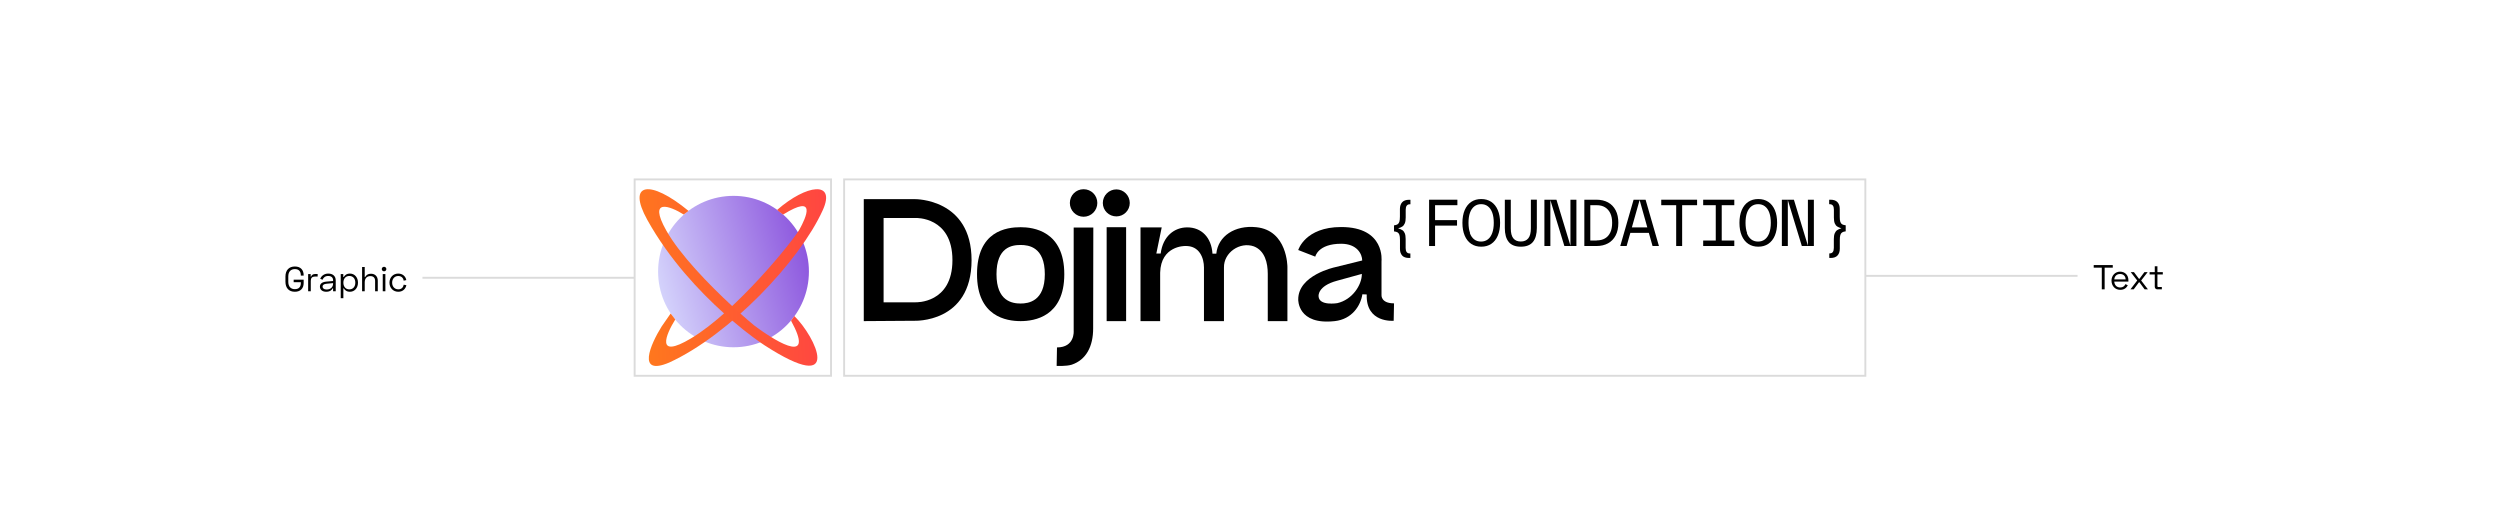 <svg width="1296" height="264" viewBox="0 0 1296 264" fill="none" xmlns="http://www.w3.org/2000/svg">
<rect width="1296" height="264" fill="white"/>
<path d="M147.972 146.032V143.368C147.972 140.056 149.826 138.148 152.868 138.148C155.838 138.148 157.422 139.948 157.422 142.72V142.882H155.946V142.72C155.946 140.74 154.974 139.498 152.868 139.498C150.69 139.498 149.448 140.884 149.448 143.314V146.086C149.448 148.516 150.69 149.902 152.85 149.902C155.01 149.902 155.946 148.66 155.946 146.716V146.302H152.238V144.97H157.422V146.716C157.422 149.506 155.748 151.252 152.85 151.252C149.79 151.252 147.972 149.344 147.972 146.032ZM161.055 142.072V143.386H161.271C161.595 142.504 162.279 142.036 163.539 142.036H164.673V143.368H163.161C161.865 143.368 161.109 144.106 161.109 145.546V151H159.741V142.072H161.055ZM165.973 144.484C166.603 143.098 167.989 141.82 170.185 141.82C172.561 141.82 174.037 143.188 174.037 145.294V151H172.669V149.488H172.435C172.021 150.334 171.049 151.252 169.123 151.252C167.143 151.252 165.847 150.19 165.847 148.588C165.847 147.04 167.053 146.194 169.087 145.996L172.669 145.672V145.222C172.669 143.89 171.733 143.062 170.149 143.062C168.583 143.062 167.683 143.872 167.179 145.024L165.973 144.484ZM167.233 148.552C167.233 149.524 168.025 150.082 169.303 150.082C171.427 150.082 172.669 148.822 172.669 146.986V146.77L169.267 147.094C168.025 147.202 167.233 147.652 167.233 148.552ZM176.633 154.6V142.072H177.965V143.602H178.217C178.721 142.738 179.603 141.82 181.421 141.82C183.761 141.82 185.579 143.728 185.579 146.536C185.579 149.344 183.761 151.252 181.421 151.252C179.603 151.252 178.721 150.334 178.217 149.47H178.001V154.6H176.633ZM181.097 150.01C182.933 150.01 184.193 148.714 184.193 146.536C184.193 144.358 182.933 143.062 181.097 143.062C179.243 143.062 178.001 144.412 178.001 146.536C178.001 148.66 179.243 150.01 181.097 150.01ZM187.707 138.4H189.075V143.638H189.291C189.741 142.774 190.587 141.91 192.369 141.91C194.223 141.91 195.843 143.098 195.843 145.528V151H194.457V145.654C194.457 143.944 193.521 143.134 191.991 143.134C190.263 143.134 189.075 144.25 189.075 146.338V151H187.707V138.4ZM197.909 139.48C197.909 138.814 198.431 138.31 199.097 138.31C199.763 138.31 200.285 138.814 200.285 139.48C200.285 140.146 199.763 140.65 199.097 140.65C198.431 140.65 197.909 140.146 197.909 139.48ZM199.781 142.072V151H198.413V142.072H199.781ZM201.897 146.536C201.897 143.8 203.841 141.82 206.433 141.82C208.737 141.82 210.303 143.296 210.627 145.204L209.259 145.492C209.097 144.088 208.071 143.08 206.433 143.08C204.615 143.08 203.283 144.502 203.283 146.536C203.283 148.57 204.615 149.992 206.469 149.992C208.233 149.992 209.043 148.894 209.295 147.58L210.663 147.85C210.303 149.614 208.935 151.252 206.469 151.252C203.841 151.252 201.897 149.272 201.897 146.536Z" fill="black"/>
<path d="M1085.38 137.4H1095.26V138.75H1091.05V150H1089.57V138.75H1085.38V137.4ZM1094.6 145.464C1094.6 142.836 1096.51 140.82 1099.04 140.82C1101.56 140.82 1103.36 142.602 1103.36 145.248V145.986H1096.04C1096.15 147.858 1097.37 149.028 1099.13 149.028C1100.57 149.028 1101.37 148.29 1101.85 147.282L1103.06 147.912C1102.43 149.046 1101.35 150.252 1099.15 150.252C1096.42 150.252 1094.6 148.164 1094.6 145.464ZM1096.04 144.852H1101.92C1101.89 143.07 1100.72 142.044 1099.04 142.044C1097.39 142.044 1096.2 143.07 1096.04 144.852ZM1104.57 141.072H1106.24L1108.85 144.546H1109.07L1111.66 141.072H1113.35L1109.97 145.41L1113.49 150H1111.78L1109.07 146.328H1108.85L1106.11 150H1104.42L1107.93 145.41L1104.57 141.072ZM1114.36 141.072H1117.03V138.048H1118.41V141.072H1121.2V142.278H1118.41V148.272C1118.41 148.632 1118.56 148.794 1118.88 148.794H1120.7V150H1118.38C1117.57 150 1117.03 149.46 1117.03 148.614V142.278H1114.36V141.072Z" fill="black"/>
<rect x="329" y="93" width="101.808" height="101.808" fill="white"/>
<rect x="329" y="93" width="101.808" height="101.808" stroke="#DBDBDB"/>
<path d="M380.25 180.025C401.841 180.025 419.343 162.454 419.343 140.78C419.343 119.105 401.841 101.534 380.25 101.534C358.659 101.534 341.156 119.105 341.156 140.78C341.156 162.454 358.659 180.025 380.25 180.025Z" fill="url(#paint0_linear_2518_5077)"/>
<path d="M426.529 108.93C433.517 93.502 418.082 95.528 402.871 108.818C403.214 109.162 404.929 110.539 405.958 111.228C423.703 100.208 417.79 112.87 414.521 118.814C411.252 124.758 381.631 161.423 358.281 175.381C339.601 186.547 345.213 173.345 350.061 165.62L347.66 162.522L343.003 169.237C337.199 178.498 329.86 195.203 346.939 187.937C378.161 173.644 414.521 135.443 426.529 108.93Z" fill="url(#paint1_linear_2518_5077)"/>
<path d="M356.952 109.34L354.436 111.2C347.418 106.815 335.779 102.325 345.366 119.437C352.389 131.974 367.564 147.582 379.577 158.68C381.018 160.012 382.414 161.279 383.744 162.467C386.462 164.895 388.908 166.998 390.917 168.663C404.953 179.159 422.101 188.15 410.077 166.254L411.792 163.844C422.716 174.407 437.859 205.864 396.28 178.96C394.222 177.628 387.833 173.208 379.577 166.171C378.211 165.008 376.795 163.772 375.338 162.467C362.657 151.106 346.948 134.478 335.567 113.99C324.811 94.626 336.891 92.798 356.952 109.34Z" fill="url(#paint2_linear_2518_5077)"/>
<rect x="437.594" y="93" width="529.399" height="101.808" stroke="#DBDBDB"/>
<path d="M458.055 112.995V156.712H474.638C474.638 156.712 493.744 157.525 493.744 134.854C493.744 112.182 474.638 112.995 474.638 112.995H458.055ZM473.827 166.287L447.781 166.467V103.24H474.368C474.368 103.24 503.658 102.879 503.658 134.854C503.658 167.732 473.827 166.287 473.827 166.287Z" fill="black"/>
<path d="M529.108 157.344C533.163 157.344 541.635 156.17 541.635 142.17C541.635 128.079 533.343 126.996 529.108 126.996C524.602 126.996 516.581 128.079 516.581 142.17C516.581 156.17 524.782 157.344 529.108 157.344ZM551.729 142.17C551.729 164.209 536.137 166.467 529.108 166.467C521.808 166.467 506.487 164.209 506.487 142.17C506.487 119.679 521.808 117.782 529.108 117.782C535.597 117.782 551.729 119.679 551.729 142.17Z" fill="black"/>
<path d="M566.78 117.963L566.69 170.261C566.69 179.564 563.085 186.519 555.605 189.048C552.721 189.951 547.764 189.68 547.764 189.68L547.944 180.106C557.317 180.106 556.596 171.525 556.596 171.525V117.963H566.78ZM568.853 105.227C568.853 109.111 565.698 112.363 561.733 112.363C557.768 112.363 554.613 109.111 554.613 105.227C554.613 101.253 557.768 98.092 561.733 98.092C565.698 98.092 568.853 101.253 568.853 105.227Z" fill="black"/>
<path d="M583.779 117.782V166.467H573.686V117.782H583.779ZM571.703 105.227C571.703 101.343 574.857 98.182 578.733 98.182C582.518 98.182 585.672 101.343 585.672 105.227C585.672 109.111 582.518 112.182 578.733 112.182C574.857 112.182 571.703 109.111 571.703 105.227Z" fill="black"/>
<path d="M651.264 117.782C667.486 119.408 667.396 138.376 667.396 138.376V166.467H657.212V141.989C657.212 136.389 655.77 129.976 650.002 127.718C642.792 125.189 634.32 130.879 634.501 138.738V166.467H624.136V138.647C624.136 134.041 621.973 127.176 614.223 127.537C614.223 127.537 601.786 127.357 601.425 141.357V166.467H591.241V117.873H602.236L599.443 131.421H601.696C602.867 122.389 608.815 117.873 615.485 117.873C622.875 117.873 628.012 123.112 628.552 131.512H630.535C631.436 122.389 640.178 116.608 651.264 117.782Z" fill="black"/>
<path d="M693.191 157.164C700.942 155.448 705.989 147.86 705.989 141.989L693.191 145.512C682.737 148.312 683.548 153.641 683.548 153.641C683.819 158.699 693.191 157.164 693.191 157.164ZM722.481 166.287C722.481 166.287 707.972 167.641 708.512 152.648L706.259 152.557C705.358 158.428 700.942 165.474 691.93 166.467C672.553 168.635 673.004 155.267 673.004 155.267C672.914 142.622 691.93 138.557 691.93 138.557L706.169 135.034C706.169 131.783 703.556 126.363 695.264 126.363C683.188 126.363 681.836 133.047 681.836 133.047L673.004 129.615C673.004 129.615 676.519 117.692 695.264 117.692C718.246 117.692 716.173 135.396 716.173 135.396V152.919C716.173 152.919 715.722 157.254 722.662 157.254L722.481 166.287Z" fill="black"/>
<path d="M726.85 132.462L726.942 132.525C726.146 131.672 725.748 130.535 725.748 129.082V124.439C725.748 123.239 725.656 122.323 725.442 121.723C725.228 121.123 724.922 120.712 724.493 120.459C724.064 120.207 723.452 120.049 722.656 119.954V116.827C723.483 116.732 724.095 116.543 724.524 116.259C724.952 115.974 725.258 115.532 725.442 114.932C725.626 114.332 725.717 113.448 725.717 112.279V108.331C725.717 106.878 726.115 105.709 726.881 104.857C727.646 104.004 728.84 103.562 730.462 103.562H731.166V105.899H730.83C729.422 105.899 728.717 106.846 728.717 108.773V112.753C728.717 114.016 728.564 115.027 728.258 115.753C727.952 116.48 727.524 117.048 726.973 117.427C726.422 117.806 725.687 118.122 724.768 118.375C725.656 118.627 726.391 118.943 726.942 119.291C727.493 119.638 727.922 120.175 728.228 120.902C728.534 121.628 728.687 122.639 728.687 123.902V128.577C728.687 130.44 729.391 131.388 730.799 131.388H731.136V133.725H730.432C728.84 133.725 727.646 133.314 726.85 132.462Z" fill="black"/>
<path d="M740.846 103.53H755.509V106.373H743.938V114.111H755.325V116.953H743.938V127.534H740.846V103.53Z" fill="black"/>
<path d="M762.709 126.429C761.24 125.45 760.107 124.028 759.311 122.165C758.515 120.301 758.117 118.091 758.117 115.532C758.117 112.974 758.515 110.763 759.311 108.899C760.107 107.036 761.24 105.615 762.709 104.636C764.178 103.656 765.893 103.183 767.882 103.183C769.872 103.183 771.587 103.656 773.056 104.636C774.525 105.615 775.658 107.036 776.454 108.899C777.25 110.763 777.648 112.974 777.648 115.532C777.648 118.091 777.25 120.301 776.454 122.165C775.658 124.028 774.525 125.45 773.056 126.429C771.587 127.408 769.872 127.882 767.882 127.882C765.893 127.882 764.178 127.408 762.709 126.429ZM762.066 120.775H761.944C762.464 122.228 763.229 123.334 764.209 124.092C765.189 124.85 766.382 125.229 767.76 125.229C769.138 125.229 770.331 124.85 771.311 124.092C772.291 123.334 773.056 122.228 773.576 120.775C774.097 119.322 774.372 117.585 774.372 115.532C774.372 113.479 774.127 111.742 773.607 110.289C773.087 108.836 772.321 107.731 771.342 106.973C770.362 106.215 769.199 105.836 767.821 105.836C766.444 105.836 765.28 106.215 764.301 106.973C763.321 107.731 762.556 108.836 762.036 110.289C761.515 111.742 761.27 113.479 761.27 115.532C761.27 117.585 761.546 119.322 762.066 120.775Z" fill="black"/>
<path d="M782.123 125.45V125.418C780.776 123.807 780.103 121.407 780.103 118.217V103.53H783.195V118.406C783.195 120.744 783.623 122.449 784.511 123.555C785.399 124.66 786.684 125.197 788.399 125.197C790.113 125.197 791.399 124.629 792.286 123.523C793.174 122.418 793.603 120.68 793.603 118.312V103.498H796.695V118.122C796.695 121.344 796.021 123.776 794.674 125.418C793.327 127.061 791.246 127.882 788.399 127.882C785.552 127.882 783.47 127.061 782.123 125.45Z" fill="black"/>
<path d="M800.619 103.53H806.864L814.119 127.345V103.53H817.211V127.534H810.966L803.711 103.72V127.534H800.619V103.53Z" fill="black"/>
<path d="M821.319 103.53H827.625C829.921 103.53 831.911 104.004 833.594 104.92C835.278 105.836 836.594 107.194 837.543 108.994C838.492 110.794 838.951 112.974 838.951 115.532C838.951 118.091 838.492 120.27 837.543 122.07C836.594 123.871 835.278 125.229 833.594 126.145C831.911 127.061 829.921 127.534 827.625 127.534H821.319V103.53ZM827.717 124.692V124.629C829.4 124.629 830.839 124.281 832.033 123.586C833.227 122.891 834.145 121.849 834.788 120.491C835.431 119.133 835.737 117.459 835.737 115.501C835.737 113.574 835.431 111.932 834.788 110.573C834.145 109.215 833.227 108.173 832.033 107.447C830.839 106.72 829.4 106.373 827.717 106.373H824.411V124.692H827.717Z" fill="black"/>
<path d="M846.855 103.53H853.07L859.988 127.534H856.682L854.753 120.712H845.172L843.243 127.534H839.937L846.855 103.53ZM853.957 117.869L849.978 103.688L845.968 117.869H853.957Z" fill="black"/>
<path d="M868.933 106.373H861.188V103.53H879.769V106.373H872.024V127.534H868.933V106.373Z" fill="black"/>
<path d="M882.928 124.692H889.449V106.373H882.928V103.53H899.061V106.373H892.541V124.692H899.061V127.534H882.928V124.692Z" fill="black"/>
<path d="M906.322 126.429C904.853 125.45 903.72 124.028 902.924 122.165C902.128 120.301 901.73 118.091 901.73 115.532C901.73 112.974 902.128 110.763 902.924 108.899C903.72 107.036 904.853 105.615 906.322 104.636C907.792 103.656 909.506 103.183 911.496 103.183C913.485 103.183 915.2 103.656 916.669 104.636C918.138 105.615 919.271 107.036 920.067 108.899C920.863 110.763 921.261 112.974 921.261 115.532C921.261 118.091 920.863 120.301 920.067 122.165C919.271 124.028 918.138 125.45 916.669 126.429C915.2 127.408 913.485 127.882 911.496 127.882C909.506 127.882 907.792 127.408 906.322 126.429ZM905.679 120.775H905.557C906.077 122.228 906.843 123.334 907.822 124.092C908.802 124.85 909.996 125.229 911.373 125.229C912.751 125.229 913.945 124.85 914.924 124.092C915.904 123.334 916.669 122.228 917.189 120.775C917.71 119.322 917.985 117.585 917.985 115.532C917.985 113.479 917.74 111.742 917.22 110.289C916.7 108.836 915.934 107.731 914.955 106.973C913.975 106.215 912.812 105.836 911.434 105.836C910.057 105.836 908.894 106.215 907.914 106.973C906.934 107.731 906.169 108.836 905.649 110.289C905.128 111.742 904.883 113.479 904.883 115.532C904.883 117.585 905.159 119.322 905.679 120.775Z" fill="black"/>
<path d="M923.716 103.53H929.961L937.216 127.345V103.53H940.308V127.534H934.063L926.808 103.72V127.534H923.716V103.53Z" fill="black"/>
<path d="M948.303 131.388L948.548 131.356C949.956 131.356 950.661 130.409 950.661 128.482V123.965C950.661 122.702 950.814 121.691 951.12 120.965C951.426 120.238 951.854 119.67 952.405 119.291C952.956 118.912 953.691 118.596 954.61 118.343C953.722 118.091 952.987 117.775 952.436 117.427C951.885 117.08 951.456 116.543 951.15 115.816C950.844 115.09 950.691 114.079 950.691 112.816V108.678C950.691 106.815 949.987 105.867 948.579 105.867H948.242V103.53H948.946C950.538 103.53 951.732 103.941 952.528 104.793C953.324 105.646 953.722 106.783 953.722 108.236V112.342C953.722 113.542 953.814 114.427 954.028 115.027C954.242 115.627 954.548 116.038 954.977 116.29C955.405 116.543 956.018 116.701 956.814 116.796V119.922C955.987 120.017 955.375 120.207 954.946 120.491C954.518 120.775 954.212 121.217 954.028 121.818C953.844 122.418 953.752 123.302 953.752 124.471V128.956C953.752 130.409 953.354 131.577 952.589 132.43C951.824 133.283 950.63 133.725 949.008 133.725H948.303V131.388Z" fill="black"/>
<path d="M219 144L329 144" stroke="#DBDBDB"/>
<path d="M967 143L1077 143" stroke="#DBDBDB" stroke-width="1.005"/>
<defs>
<linearGradient id="paint0_linear_2518_5077" x1="419.343" y1="133.206" x2="341.112" y2="155.081" gradientUnits="userSpaceOnUse">
<stop stop-color="#8D57DE"/>
<stop offset="1" stop-color="#D6D6FC"/>
</linearGradient>
<linearGradient id="paint1_linear_2518_5077" x1="299.271" y1="79.462" x2="525.792" y2="69.685" gradientUnits="userSpaceOnUse">
<stop stop-color="#FF8811"/>
<stop offset="1" stop-color="#FF1267"/>
</linearGradient>
<linearGradient id="paint2_linear_2518_5077" x1="294.369" y1="79.489" x2="521.53" y2="69.641" gradientUnits="userSpaceOnUse">
<stop stop-color="#FF8811"/>
<stop offset="1" stop-color="#FF1267"/>
</linearGradient>
</defs>
</svg>
